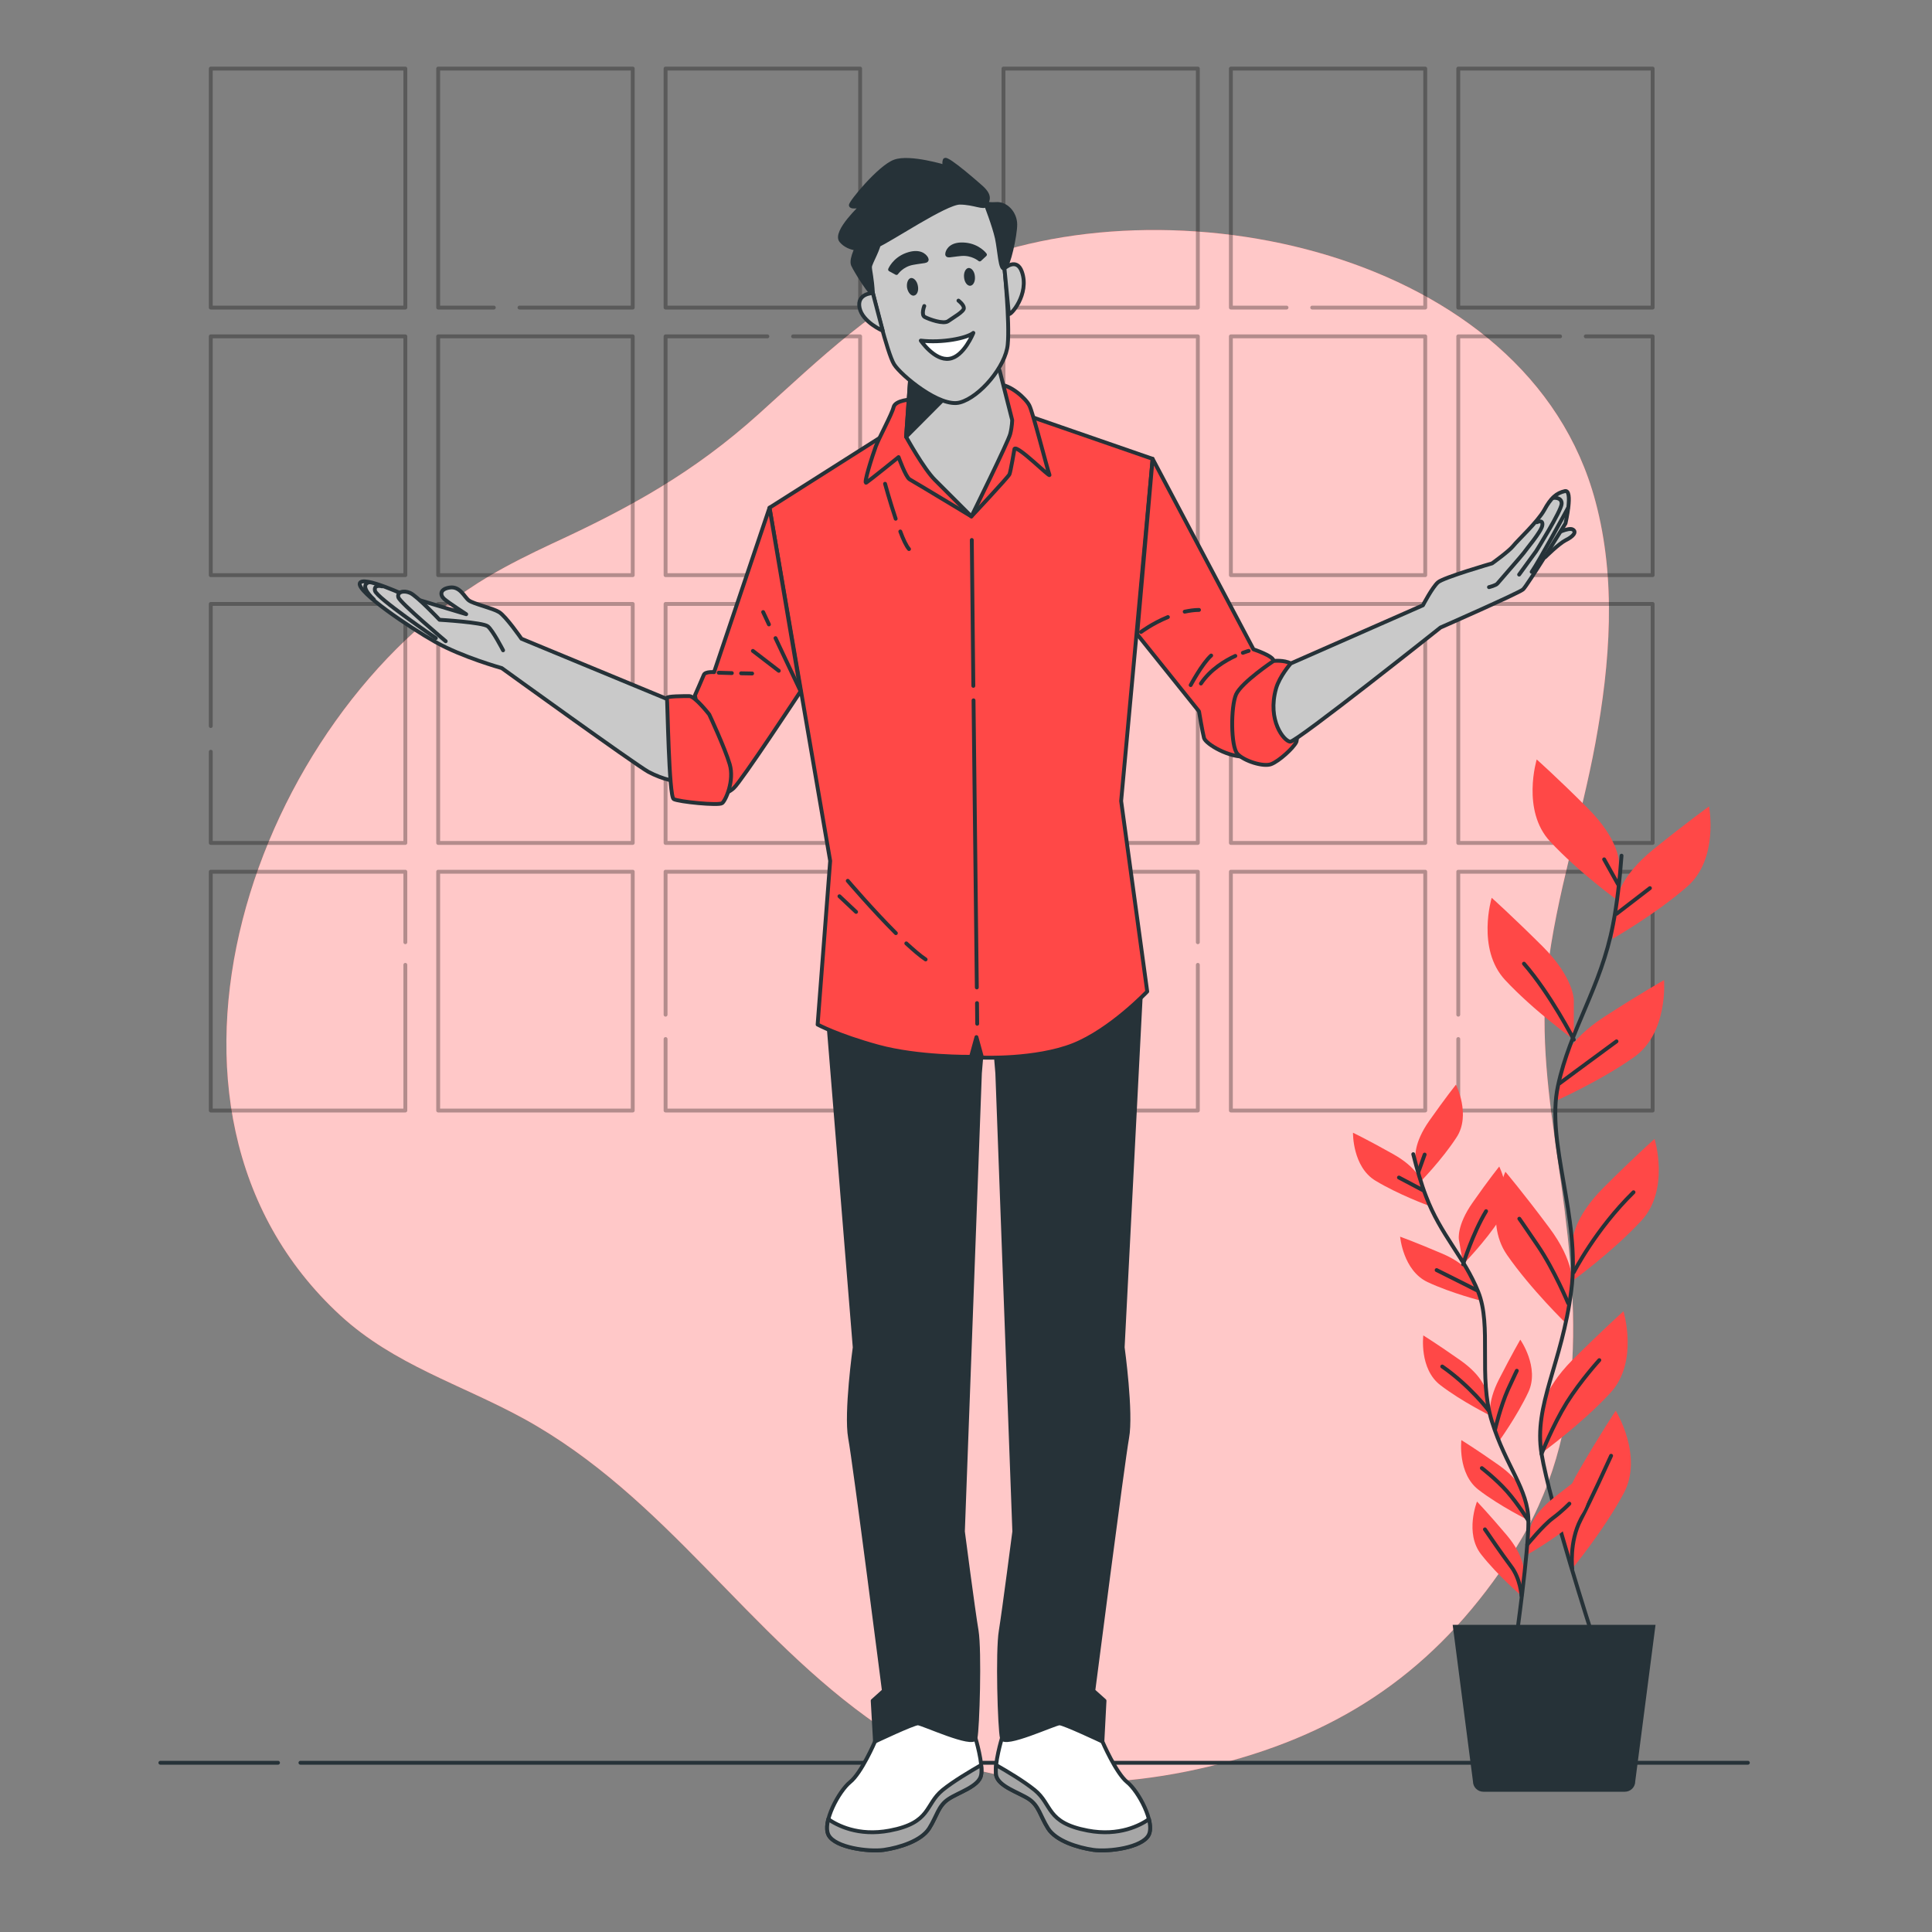 <svg xmlns="http://www.w3.org/2000/svg" viewBox="0 0 1000 1000" width="600" height="600"><rect x="0" y="0" width="1000" height="1000" fill="#808080" stroke="none"/><title>10223846</title><style>		.s0 { fill: #ff4847 } 		.s1 { opacity: .7;fill: #ffffff } 		.s2 { fill: none;stroke: #263238;stroke-linecap: round;stroke-linejoin: round;stroke-width: 2 } 		.s3 { fill: none;stroke: #000000;stroke-linecap: round;stroke-linejoin: round;stroke-width: 2 } 		.s4 { fill: #ffffff;stroke: #263238;stroke-linecap: round;stroke-linejoin: round;stroke-width: 2 } 		.s5 { fill: #a6a6a6;stroke: #263238;stroke-linecap: round;stroke-linejoin: round;stroke-width: 2 } 		.s6 { fill: #263238;stroke: #263238;stroke-linecap: round;stroke-linejoin: round;stroke-width: 2 } 		.s7 { fill: #ff4847;stroke: #263238;stroke-linecap: round;stroke-linejoin: round;stroke-width: 2 } 		.s8 { fill: #c9c9c9;stroke: #263238;stroke-linecap: round;stroke-linejoin: round;stroke-width: 2 } 		.s9 { fill: #263238 } 	</style><g id="Background Simple"><g id="&lt;Group&gt;"><path id="&lt;Path&gt;" class="s0" d="m285.5 281.5c-11.1 5.2-22 10.6-32.5 16.8-120.7 71.8-193.6 275.1-76.8 382.6 27.9 25.6 62.4 35.6 94.9 53.4 73.8 40.6 115.8 112.2 183.7 158.9 52.7 36.2 122.3 34.8 181.6 18.4 64.5-17.7 110.5-51.8 146.8-108.1 40.7-63.1 33.2-132.8 23.1-203.3-4.6-31.8-9.2-64.5-5.5-96.6 4.6-40.1 17.7-79.4 25-119.1 7.6-41.3 10.9-84.4 0-125-34.6-130-221.7-168.6-332-120.6-39.1 17-69.9 47.3-101.1 75.4-33.7 30.3-66.2 48.3-107.2 67.2z"></path><path id="&lt;Path&gt;" class="s1" d="m285.5 281.5c-11.1 5.2-22 10.6-32.5 16.8-120.7 71.8-193.6 275.1-76.8 382.6 27.9 25.6 62.4 35.6 94.9 53.4 73.8 40.6 115.8 112.2 183.7 158.9 52.7 36.2 122.3 34.8 181.6 18.4 64.5-17.7 110.5-51.8 146.8-108.1 40.7-63.1 33.2-132.8 23.1-203.3-4.6-31.8-9.2-64.5-5.5-96.6 4.6-40.1 17.7-79.4 25-119.1 7.6-41.3 10.9-84.4 0-125-34.6-130-221.7-168.6-332-120.6-39.1 17-69.9 47.3-101.1 75.4-33.7 30.3-66.2 48.3-107.2 67.2z"></path></g></g><g id="Floor"><g id="&lt;Group&gt;"><path id="&lt;Path&gt;" class="s2" d="m155.5 912.4h749.2"></path><path id="&lt;Path&gt;" class="s2" d="m83 912.4h60.9"></path></g></g><g id="Windows"><g id="&lt;Group&gt;" style="opacity: .3"><g id="&lt;Group&gt;"><g id="&lt;Group&gt;"><path id="&lt;Path&gt;" class="s3" d="m209.8 159.2h-100.7v-123.7h100.7z"></path><path id="&lt;Path&gt;" class="s3" d="m255.6 159.2h-28.8v-123.7h100.7v123.7h-58.6"></path><path id="&lt;Path&gt;" class="s3" d="m445.2 159.2h-100.7v-123.7h100.7z"></path></g><g id="&lt;Group&gt;"><path id="&lt;Path&gt;" class="s3" d="m209.8 297.7h-100.7v-123.6h100.7z"></path><path id="&lt;Path&gt;" class="s3" d="m327.5 297.7h-100.7v-123.6h100.7z"></path><path id="&lt;Path&gt;" class="s3" d="m410.5 174.1h34.7v123.6h-100.7v-123.6h52.7"></path></g><g id="&lt;Group&gt;"><path id="&lt;Path&gt;" class="s3" d="m109.1 375.8v-63.2h100.7v123.7h-100.7v-47.2"></path><path id="&lt;Path&gt;" class="s3" d="m327.5 436.3h-100.7v-123.7h100.7z"></path><path id="&lt;Path&gt;" class="s3" d="m445.2 436.3h-100.7v-123.7h100.7z"></path></g><g id="&lt;Group&gt;"><path id="&lt;Path&gt;" class="s3" d="m209.8 499.4v75.4h-100.7v-123.6h100.7v36.5"></path><path id="&lt;Path&gt;" class="s3" d="m327.5 574.8h-100.7v-123.6h100.7z"></path><path id="&lt;Path&gt;" class="s3" d="m344.5 525.2v-74h100.7v123.6h-100.7v-37"></path></g></g><g id="&lt;Group&gt;"><g id="&lt;Group&gt;"><path id="&lt;Path&gt;" class="s3" d="m620 159.2h-100.6v-123.7h100.6z"></path><path id="&lt;Path&gt;" class="s3" d="m665.9 159.2h-28.8v-123.7h100.6v123.7h-58.5"></path><path id="&lt;Path&gt;" class="s3" d="m855.4 159.2h-100.6v-123.7h100.6z"></path></g><g id="&lt;Group&gt;"><path id="&lt;Path&gt;" class="s3" d="m620 297.7h-100.6v-123.6h100.6z"></path><path id="&lt;Path&gt;" class="s3" d="m737.7 297.7h-100.6v-123.6h100.6z"></path><path id="&lt;Path&gt;" class="s3" d="m820.8 174.1h34.6v123.6h-100.6v-123.6h52.7"></path></g><g id="&lt;Group&gt;"><path id="&lt;Path&gt;" class="s3" d="m519.4 375.8v-63.2h100.6v123.7h-100.6v-47.2"></path><path id="&lt;Path&gt;" class="s3" d="m737.7 436.3h-100.6v-123.7h100.6z"></path><path id="&lt;Path&gt;" class="s3" d="m855.4 436.3h-100.6v-123.7h100.6z"></path></g><g id="&lt;Group&gt;"><path id="&lt;Path&gt;" class="s3" d="m620 499.4v75.4h-100.6v-123.6h100.6v36.5"></path><path id="&lt;Path&gt;" class="s3" d="m737.7 574.8h-100.6v-123.6h100.6z"></path><path id="&lt;Path&gt;" class="s3" d="m754.8 525.2v-74h100.6v123.6h-100.6v-37"></path></g></g></g></g><g id="Character"><g id="&lt;Group&gt;"><g id="&lt;Group&gt;"><path id="&lt;Path&gt;" class="s4" d="m452.9 901.4c0 0-7 16.3-12.9 21-5.8 4.7-14.6 21-11.1 27.5 3.5 6.4 20.5 8.7 28.6 7.6 8.2-1.2 19.3-4.7 23.4-11.1 4.1-6.5 4.7-11.7 10-15.2 5.2-3.5 15.7-6.5 16.9-12.3 1.2-5.8-2.9-19.3-2.9-19.3 0 0-22.2-14-28.7-14-6.4 0-22.2 8.8-22.7 12.3-0.6 3.5-0.6 3.5-0.6 3.5z"></path><path id="&lt;Path&gt;" class="s5" d="m460.5 947.5c-16.4 3.1-27.3-2.8-31.8-5.9-0.8 3.3-0.9 6.3 0.2 8.3 3.5 6.4 20.5 8.7 28.6 7.6 8.2-1.2 19.3-4.7 23.4-11.1 4.1-6.5 4.7-11.7 10-15.2 5.2-3.5 15.7-6.5 16.9-12.3 0.3-1.4 0.3-3.3 0-5.3-5.7 3.3-14.2 8.3-19.9 12.9-9.3 7.6-5.8 16.9-27.4 21z"></path></g><path id="&lt;Path&gt;" class="s6" d="m428.3 523.9l14.1 173.5c0 0-4.7 33.9-2.4 46.8 2.4 12.8 17.5 130.9 17.5 130.9l-5.8 5.2 1.2 21.1c0 0 19.8-9.4 22.2-9.4 2.3 0 28.6 12.3 29.8 7.6 1.1-4.7 2.3-45 0.6-55.5-1.8-10.5-7.1-51.4-7.1-51.4l8.8-237.2 2.9-34.5z"></path><g id="&lt;Group&gt;"><path id="&lt;Path&gt;" class="s4" d="m570.6 901.4c0 0 7 16.3 12.8 21 5.9 4.7 14.6 21 11.1 27.5-3.5 6.4-20.4 8.7-28.6 7.6-8.2-1.2-19.3-4.7-23.4-11.1-4.1-6.5-4.7-11.7-9.9-15.2-5.3-3.5-15.8-6.5-17-12.3-1.1-5.8 3-19.3 3-19.3 0 0 22.2-14 28.6-14 6.4 0 22.2 8.8 22.8 12.3 0.6 3.5 0.6 3.5 0.6 3.5z"></path><path id="&lt;Path&gt;" class="s5" d="m563 947.5c16.3 3.1 27.3-2.8 31.7-5.9 0.8 3.3 0.9 6.3-0.2 8.3-3.5 6.4-20.4 8.7-28.6 7.6-8.2-1.2-19.3-4.7-23.4-11.1-4.1-6.5-4.7-11.7-9.9-15.2-5.3-3.5-15.8-6.5-17-12.3-0.2-1.4-0.2-3.3 0-5.3 5.8 3.3 14.2 8.3 19.9 12.9 9.4 7.6 5.8 16.9 27.5 21z"></path></g><path id="&lt;Path&gt;" class="s6" d="m590.7 510.6l-9.6 186.8c0 0 4.7 33.9 2.3 46.8-2.3 12.8-17.5 130.9-17.5 130.9l5.8 5.2-1.1 21.1c0 0-19.9-9.4-22.2-9.4-2.4 0-28.7 12.3-29.8 7.6-1.2-4.7-2.4-45-0.6-55.5 1.7-10.5 7-51.4 7-51.4l-8.8-237.2-2.9-34.5z"></path><g id="&lt;Group&gt;"><path id="&lt;Path&gt;" class="s7" d="m463.9 221.2l-65.6 41.6 31.4 182.8-6.5 84.7c0 0 10.5 5.7 31.3 11.4 20.8 5.7 48.1 5.3 48.1 5.3l2.8-10.2 2.9 10.6c0 0 27.6 1.2 47.2-6.5 19.5-7.8 38.3-27.7 38.3-27.7l-13.5-98.6 16.3-177.1-64.7-22.4z"></path><g id="&lt;Group&gt;"><path id="&lt;Path&gt;" class="s2" d="m503.8 355l-0.8-75.5"></path><path id="&lt;Path&gt;" class="s2" d="m505.6 511.1l-1.7-148.6"></path><path id="&lt;Path&gt;" class="s2" d="m505.8 529.9l-0.1-10.7"></path><path id="&lt;Path&gt;" class="s2" d="m469.1 488.3c3.6 3.3 7 6.3 10 8.3"></path><path id="&lt;Path&gt;" class="s2" d="m438.8 455.9c0 0 12.5 14.7 24.9 27.1"></path><path id="&lt;Path&gt;" class="s2" d="m434.5 463.9l8.6 8.1"></path><path id="&lt;Path&gt;" class="s2" d="m466 275.1c1.5 4.1 3.1 7.5 4.5 9.1"></path><path id="&lt;Path&gt;" class="s2" d="m458.1 250.4c0 0 2.5 9.2 5.5 18.1"></path></g></g><path id="&lt;Path&gt;" class="s7" d="m472.2 206.7c0 0-8.9 0.3-9.7 4.1-0.9 3.7-7.5 15.7-9.2 20.3-1.7 4.6-6.6 19.9-4.9 18.7 1.7-1.1 16.7-13.2 16.7-13.2 0 0 3.7 10.3 5.7 11.5 2 1.1 32 19.2 32 19.2 0 0 19.1-20.4 19.7-21.8 0.6-1.4 2.6-13.2 2.6-13.2 1.6-2 18.7 15.3 18.1 13.5-1.3-3.6-8.6-32.5-10.4-35.9-1.7-3.5-9.7-10.9-16-10.9-6.4 0-44.6 7.7-44.6 7.7z"></path><path id="&lt;Path&gt;" class="s8" d="m471.3 193.8l-2.3 32.3c0 0 9 16.4 14.9 22.3 6 6 18.9 18.9 18.9 18.9 0 0 19.1-38.7 20.1-42.7 1-4 1-7.2 1-7.2l-7.9-31.1z"></path><path id="&lt;Path&gt;" class="s6" d="m491.4 203.6l-22.4 22.5 2.5-36.3z"></path><path id="&lt;Path&gt;" class="s8" d="m451.8 151.7c0 0 7.4 31.2 11 36.9 3.5 5.6 23.8 22.6 34.1 19.7 10.3-2.8 23.7-18.7 24.7-30 1.1-11.4-1.7-39.4-1.7-39.4 0 0-1.5-18.1-4.3-25.2-2.8-7.1-6.4-9.9-12.4-12.4-6-2.5-27.3 6-35.8 12.1-8.5 6-18.1 14.2-19.2 18.8-1.1 4.6 3.6 19.5 3.6 19.5z"></path><path id="&lt;Path&gt;" class="s6" d="m444.7 125.8c0 0-4.6 8.1-3.2 11.3 1.4 3.2 10.4 17.4 10.3 14.6-0.4-7.8-1.5-11.4-1.5-13.5 0-2.1 5.4-10.6 4.6-13.5-0.7-2.8-8.5 0-10.2 1.1z"></path><path id="&lt;Path&gt;" class="s6" d="m510.3 105.9c0 0 4.2 10.7 5.7 17.4 1.4 6.7 1.7 16.7 3.9 15.6 2.1-1.1 5.6-17 5.6-22.7 0-5.7-4.6-11-9.9-10.6-5.3 0.3-3.9-0.7-5.3 0.3z"></path><path id="&lt;Path&gt;" class="s6" d="m508.1 97.1c0 0-18.4-16.4-19.1-14.2-0.7 2.1 0.4 3.5 0.4 3.5 0 0-18.5-5.7-26.3-2.8-7.8 2.8-23 21.3-22.7 22.7 0.4 1.4 6 0 6 0 0 0-14.9 13.8-11 18.4 3.9 4.6 11.7 5.3 18.5 2.5 6.7-2.8 35.5-22.3 42.9-22.3 7.4 0 12.8 3.2 13.5 1 0.7-2.1 2.8-4.2-2.2-8.8z"></path><path id="&lt;Path&gt;" class="s9" d="m475.1 148c0.5 2.5-0.4 4.7-2 5-1.5 0.3-3.1-1.5-3.6-4-0.4-2.5 0.5-4.8 2-5.1 1.5-0.2 3.2 1.6 3.6 4.1z"></path><path id="&lt;Path&gt;" class="s9" d="m504.6 143c0.3 2.6-0.8 4.7-2.3 4.9-1.6 0.2-3.1-1.8-3.3-4.3-0.3-2.5 0.8-4.7 2.3-4.9 1.6-0.1 3.1 1.8 3.3 4.3z"></path><path id="&lt;Path&gt;" class="s2" d="m478.4 158.4c0 0-1.8 4.6 0.3 5.7 2.1 1.1 9.6 3.9 12.1 2.1 2.5-1.8 8.1-4.9 8.1-6.7 0-1.8-2.8-3.9-2.8-3.9"></path><path id="&lt;Path&gt;" class="s4" d="m476.6 176.3c11 1.3 23.7-1.2 27.2-4 0 0-4.9 12.4-12.5 13.4-7.6 1.1-14.7-9.4-14.7-9.4z"></path><path id="&lt;Path&gt;" class="s6" d="m460.7 139.5l3.3 1.8c0 0 2.8-4.2 8.5-5.2 5.8-1.1 7.8-0.6 7-2.3-0.9-1.7-3.8-4.3-10.3-1.9-6.4 2.4-8.5 7.6-8.5 7.6z"></path><path id="&lt;Path&gt;" class="s6" d="m509.8 131.8l-2.7 2.5c0 0-3.8-3.3-9.6-2.8-5.8 0.5-7.6 1.5-7.2-0.4 0.4-1.9 2.5-5.2 9.4-4.5 6.8 0.7 10.1 5.2 10.1 5.2z"></path><path id="&lt;Path&gt;" class="s8" d="m451.8 151.7c0 0-8.4 0.1-6.9 7.6 1.5 7.4 12 11.9 12 11.9z"></path><path id="&lt;Path&gt;" class="s8" d="m519.9 138.9c0 0 6.3-5.8 9 1.7 4.2 11.7-6.1 23.1-6.7 21.9z"></path><g id="&lt;Group&gt;"><path id="&lt;Path&gt;" class="s8" d="m348.4 363.1l-78.5-32.5c0 0-8.1-11.7-11.6-13.8-3.5-2.1-13.1-4.2-15.6-6-2.4-1.8-4.5-7.4-9.8-6.7-5.3 0.7-5.3 3.9-2.9 6 2.5 2.1 11.3 7.8 11.3 7.8l-29.6-8.9c0 0-24.4-11.6-25.5-7-1 4.6 25.5 22.6 39.2 30.3 13.8 7.8 34.3 13.5 34.3 13.5 0 0 68.9 49.8 75.9 53.7 7.1 3.8 16.6 6.3 17.4 3.8 0.7-2.4 0.3-29.3-4.6-40.2z"></path><path id="&lt;Path&gt;" class="s8" d="m230.7 331.9c0 0-23.7-20-24.5-22.7-0.8-2.6 2.4-3.9 6.1-2.3 3.6 1.6 15.2 13.9 15.2 13.9 0 0 22.4 1.3 25 3.4 2.6 2.1 7.9 12.4 7.9 12.4"></path><path id="&lt;Path&gt;" class="s2" d="m197.8 303.5c0 0-4.5-1.3-3.7 2.3 0.8 3.6 31.5 24.5 31.5 24.5"></path><path id="&lt;Path&gt;" class="s2" d="m191 301.4c0 0-5.8 1 2.5 8.9"></path></g><path id="&lt;Path&gt;" class="s7" d="m398.3 262.8l-28.7 85.1c0 0-4.6-0.4-5.3 1.4-0.7 1.8-4.6 10.6-4.6 10.6l9.9 52.3c0 0 6.3-0.7 10.2-4.3 3.9-3.5 34.6-50.1 34.6-50.1z"></path><path id="&lt;Path&gt;" class="s2" d="m398 323.2l-3-6.4"></path><path id="&lt;Path&gt;" class="s2" d="m414.4 357.8l-13-27.5"></path><path id="&lt;Path&gt;" class="s2" d="m403.1 347.2l-13.4-10.3"></path><path id="&lt;Path&gt;" class="s2" d="m383.6 348.5l5.7 0.1"></path><path id="&lt;Path&gt;" class="s2" d="m372 348.2l6.8 0.2"></path><path id="&lt;Path&gt;" class="s7" d="m367.1 369.8c0 0-7.4-9.5-10.3-9.5-2.8 0-12 0-11.6 1 0.3 1.1 1 50.9 3.5 52.3 2.5 1.4 23.3 3.5 25.1 2.1 1.8-1.4 6.4-11.6 3.9-20.1-2.5-8.5-10.6-25.8-10.6-25.8z"></path><path id="&lt;Path&gt;" class="s7" d="m596.6 237.5l52.2 98.6c0 0 10.4 3.4 10.4 6 0 2.6-4.7 48.6-13.8 49.5-9.1 0.8-21.3-6.5-22.2-9.6-0.8-3-2.6-13.8-2.6-13.8l-32-39.9z"></path><path id="&lt;Path&gt;" class="s7" d="m659.2 342.1c0 0-16.5 11-19.4 17.3-2.8 6.3-2.8 27 0.7 30.8 3.4 3.7 13.5 6.9 17.5 5.3 4.1-1.6 11.3-8.2 12.9-11.3 1.6-3.1 0.6-38.9-2.8-40.8-3.5-1.9-8.9-1.3-8.9-1.3z"></path><g id="&lt;Group&gt;"><path id="&lt;Path&gt;" class="s8" d="m799.8 288.4c0 0 6.9-6.9 10.6-8.8 3.7-1.8 5.9-4.2 3.7-5.5-2.1-1.4-9.8 2.6-9.8 2.6z"></path><path id="&lt;Path&gt;" class="s8" d="m668.1 343.4c0 0-5.8 6.6-7.6 12.9-4.7 16.6 4.1 27.3 7.3 27.6 3.1 0.3 77.8-59.1 77.8-59.1 0 0 40.5-17.8 42.7-19.7 2.2-1.9 22-34.2 22-34.2 0 0 4.1-17.6-0.3-16.7-4.4 1-7.3 3.5-10.7 9.8-3.5 6.2-13.8 15.7-16 18.5-2.2 2.8-11 9.1-11 9.1 0 0-25.2 7.3-28 9.8-2.9 2.5-7.8 11.9-7.8 11.9z"></path><path id="&lt;Path&gt;" class="s2" d="m795.5 270.3c0 0 3.3-1.7 2.8 1.6-0.4 3.2-8.6 12.7-9.7 14.4-1.2 1.6-12.8 14.8-13.5 15.7-0.7 1-4.4 1.9-4.4 1.9"></path><path id="&lt;Path&gt;" class="s2" d="m803.9 257.7c0 0 4.6-0.6 4.4 3.1-0.2 3.7-13.2 24.5-13.2 24.5l-8.8 12.1"></path><path id="&lt;Path&gt;" class="s2" d="m811.5 263.1c0 0-15 27.6-18.7 32.9"></path></g><path id="&lt;Path&gt;" class="s2" d="m639.4 339.5c-5.4 2.5-12.9 7-17.8 14.3"></path><path id="&lt;Path&gt;" class="s2" d="m646.3 336.9c0 0-1.2 0.3-3 1"></path><path id="&lt;Path&gt;" class="s2" d="m616.3 354.6c0 0 5.9-11.1 10.6-15.3"></path><path id="&lt;Path&gt;" class="s2" d="m613.2 316.6c2.4-0.5 4.9-0.9 7.4-0.9"></path><path id="&lt;Path&gt;" class="s2" d="m590.6 327.1c0 0 5.8-4.4 13.9-7.7"></path></g></g><g id="Plant"><g id="&lt;Group&gt;"><g id="&lt;Group&gt;"><g id="&lt;Group&gt;"><g id="&lt;Group&gt;"><path id="&lt;Path&gt;" class="s0" d="m837.9 445.8c0 0 0-11.4-16.1-27.5-16.1-16.1-26.4-25.2-26.4-25.2 0 0-8 26.4 6.9 42.4 14.9 16.1 35.6 31 35.6 31z"></path><path id="&lt;Path&gt;" class="s0" d="m814.6 517.5c0 0 0-11.5-16.1-27.6-16.1-16-26.4-25.2-26.4-25.2 0 0-8 26.4 6.9 42.5 14.9 16 35.6 30.9 35.6 30.9z"></path><path id="&lt;Path&gt;" class="s0" d="m836.9 465.4c0 0 1.2-11.4 18.8-25.7 17.7-14.3 28.9-22.3 28.9-22.3 0 0 5.2 27.1-11.3 41.5-16.5 14.4-38.6 27-38.6 27z"></path><path id="&lt;Path&gt;" class="s0" d="m808.7 550c0 0 2.4-11.2 21.5-23.6 19-12.3 31.1-19.1 31.1-19.1 0 0 2.3 27.5-15.7 40-17.9 12.6-41.2 22.9-41.2 22.9z"></path><path id="&lt;Path&gt;" class="s0" d="m814 642.2c0 0 0-11.5 16-27.5 16.1-16.1 26.4-25.2 26.4-25.2 0 0 8.1 26.3-6.9 42.4-14.9 16.1-35.5 31-35.5 31z"></path><path id="&lt;Path&gt;" class="s0" d="m813.7 664.7c0 0 1.7-11.3-12-29.5-13.6-18.2-22.5-28.7-22.5-28.7 0 0-11.7 24.9 0.8 43 12.5 18 30.8 35.7 30.8 35.7z"></path><path id="&lt;Path&gt;" class="s0" d="m797.9 731.5c0 0 0-11.5 16-27.6 16.1-16 26.4-25.2 26.4-25.2 0 0 8.1 26.4-6.9 42.4-14.9 16.1-35.5 31-35.5 31z"></path><path id="&lt;Path&gt;" class="s0" d="m808.6 791.9c0 0-2.9-11 8.6-30.6 11.4-19.7 19.1-31.1 19.1-31.1 0 0 14.5 23.4 4.1 42.8-10.4 19.3-26.6 38.9-26.6 38.9z"></path></g><path id="&lt;Path&gt;" class="s2" d="m839.3 442.9c-0.9 12.3-2.3 24.9-4.4 35.6-6.3 32.8-22.2 54-28.5 83.6-6.4 29.6 11.8 67.8 6.9 105.8-4.8 38.1-19.6 59.2-15.4 84.6 4.2 25.4 26.4 94.2 26.4 94.2"></path><path id="&lt;Path&gt;" class="s2" d="m836.7 473l17.3-13.3"></path><path id="&lt;Path&gt;" class="s2" d="m837.5 457.7l-7.2-12.9"></path><path id="&lt;Path&gt;" class="s2" d="m807.3 560.7c0 0 14.5-10.8 29.4-21.7"></path><path id="&lt;Path&gt;" class="s2" d="m814.6 538.1c0 0-12.1-23.6-25.8-39.3"></path><path id="&lt;Path&gt;" class="s2" d="m814.6 658.5c0 0 11.2-22.1 30.9-41.4"></path><path id="&lt;Path&gt;" class="s2" d="m811.7 674.6c0 0-7.2-17.3-15.7-29.8-8.4-12.4-9.6-14-9.6-14"></path><path id="&lt;Path&gt;" class="s2" d="m797.9 752.5c0 0 5.8-14.7 13-26.4 7.3-11.6 16.9-22.1 16.9-22.1"></path><path id="&lt;Path&gt;" class="s2" d="m813.8 811.9c0 0-1.7-13.7 4.4-25.4 6-11.7 12.9-26.9 15.7-33"></path></g><g id="&lt;Group&gt;"><g id="&lt;Group&gt;"><path id="&lt;Path&gt;" class="s0" d="m732.7 599.1c0 0-1.2-7.2 7.1-19 8.3-11.8 13.8-18.7 13.8-18.7 0 0 7.9 15.7 0.3 27.3-7.6 11.7-19 23.3-19 23.3z"></path><path id="&lt;Path&gt;" class="s0" d="m755.1 641.5c0 0-1.2-7.2 7.1-19 8.3-11.9 13.8-18.7 13.8-18.7 0 0 7.9 15.6 0.3 27.3-7.6 11.7-19 23.3-19 23.3z"></path><path id="&lt;Path&gt;" class="s0" d="m735.5 611.2c0 0-2-7-14.7-14-12.6-7.1-20.5-10.9-20.5-10.9 0 0-0.3 17.6 11.6 24.8 11.9 7.2 27.2 12.8 27.2 12.8z"></path><path id="&lt;Path&gt;" class="s0" d="m762.3 661.2c0 0-2.7-6.8-16-12.4-13.3-5.7-21.6-8.7-21.6-8.7 0 0 1.5 17.5 14.2 23.5 12.6 5.9 28.3 9.8 28.3 9.8z"></path><path id="&lt;Path&gt;" class="s0" d="m769 719.6c0 0-1.3-7.2-13.1-15.5-11.8-8.3-19.2-12.9-19.2-12.9 0 0-2.2 17.4 8.9 25.8 11.1 8.5 25.6 15.6 25.6 15.6z"></path><path id="&lt;Path&gt;" class="s0" d="m771.6 733.7c0 0-2.3-6.9 4.3-19.8 6.6-12.9 11-20.5 11-20.5 0 0 10.1 14.4 4.2 27.1-5.9 12.6-15.4 25.7-15.4 25.7z"></path><path id="&lt;Path&gt;" class="s0" d="m791.8 791.7c0 0 0.8-7.2 12.1-16.2 11.3-9 18.5-14 18.5-14 0 0 3.2 17.2-7.4 26.3-10.6 9.1-24.7 17-24.7 17z"></path><path id="&lt;Path&gt;" class="s0" d="m788.8 773.8c0 0-1.3-7.2-13.1-15.5-11.8-8.3-19.3-12.9-19.3-12.9 0 0-2.1 17.4 9 25.8 11.1 8.5 25.6 15.6 25.6 15.6z"></path><path id="&lt;Path&gt;" class="s0" d="m788.6 812.9c0 0 0.6-7.2-8.7-18.3-9.3-11-15.4-17.4-15.4-17.4 0 0-6.5 16.3 2.1 27.3 8.6 11 20.9 21.5 20.9 21.5z"></path></g><path id="&lt;Path&gt;" class="s2" d="m731.5 597.4c1.9 7.6 4.1 15.4 6.6 21.8 7.5 19.9 19.8 31.5 27 49.4 7.2 17.8-0.1 43.8 7.1 67.1 7.2 23.3 18.8 35 18.9 51.4 0.1 16.3-6.4 61.9-6.4 61.9"></path><path id="&lt;Path&gt;" class="s2" d="m736.4 616l-12.3-6.5"></path><path id="&lt;Path&gt;" class="s2" d="m734.2 606.5l3.2-8.9"></path><path id="&lt;Path&gt;" class="s2" d="m764.3 667.8c0 0-10.2-5.2-20.7-10.4"></path><path id="&lt;Path&gt;" class="s2" d="m757.3 654.4c0 0 5-16.1 11.9-27.5"></path><path id="&lt;Path&gt;" class="s2" d="m770.4 729.9c0 0-9.5-12.6-23.9-22.6"></path><path id="&lt;Path&gt;" class="s2" d="m773.9 739.7c0 0 2.7-11.6 6.6-20.4 4-8.7 4.6-9.8 4.6-9.8"></path><path id="&lt;Path&gt;" class="s2" d="m790.5 799.5c0 0 8.2-10 13.2-13.7 5.1-3.8 8.6-7.5 8.6-7.5"></path><path id="&lt;Path&gt;" class="s2" d="m791.1 787.1c0 0-5.3-8.6-11.1-15.2-5.8-6.5-13-12-13-12"></path><path id="&lt;Path&gt;" class="s2" d="m787.5 826c0 0-0.4-8.8-5.5-15.4-5-6.7-11-15.5-13.4-19"></path></g></g><g id="&lt;Group&gt;"><path id="&lt;Path&gt;" class="s9" d="m841 927.4h-73.2c-3 0-5.4-2.4-5.4-5.4l-10.5-81h105l-10.5 81c0 3-2.4 5.4-5.4 5.4z"></path></g></g></g></svg>